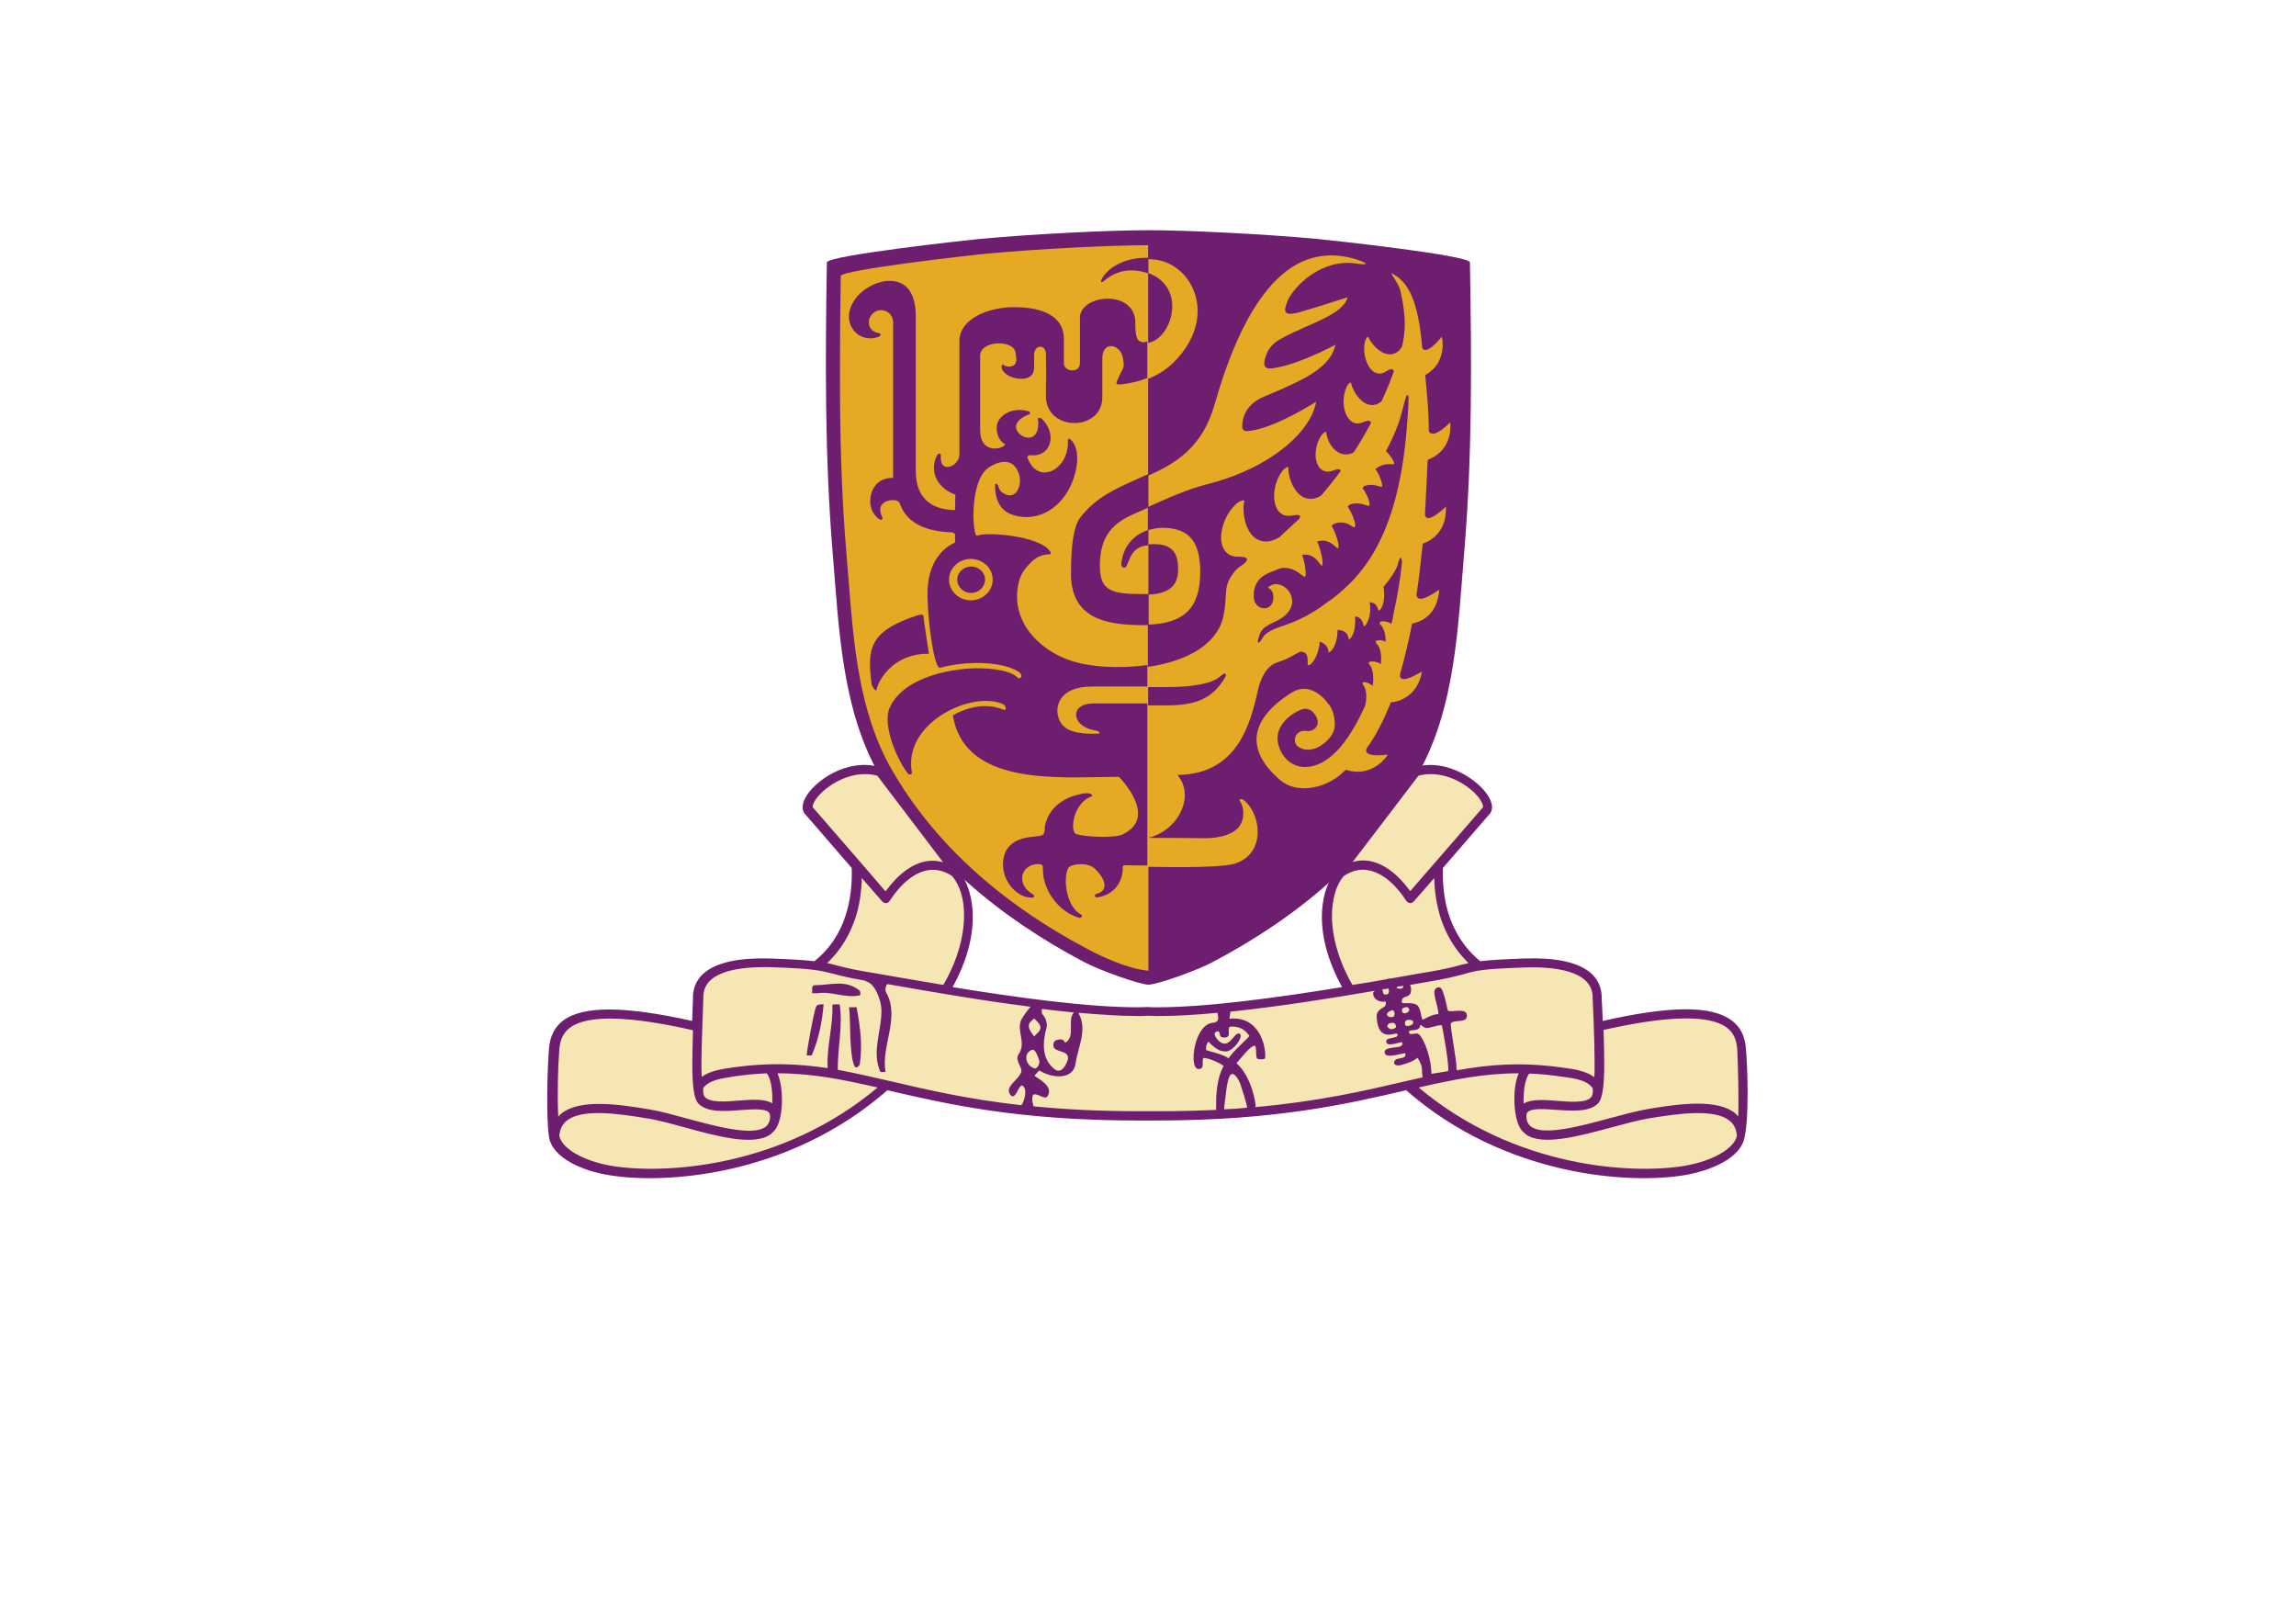 <?xml version="1.0" encoding="utf-8"?>
<!-- Generator: Adobe Illustrator 25.1.0, SVG Export Plug-In . SVG Version: 6.00 Build 0)  -->
<svg version="1.1" id="Layer_1" xmlns="http://www.w3.org/2000/svg" xmlns:xlink="http://www.w3.org/1999/xlink" x="0px" y="0px"
	 viewBox="0 0 841.9 595.3" style="enable-background:new 0 0 841.9 595.3;" xml:space="preserve">
<style type="text/css">
	.st0{fill:#6E1E6F;}
	.st1{fill:#E5A923;}
	.st2{fill:#F5E6B3;}
</style>
<g>
	<g>
		<g>
			<path class="st0" d="M421.1,361c3.2,0,17.8-5.2,23.6-8.3c30.7-16.2,57.5-38.2,75-68.5c14-24.4,14.9-54.5,17.2-81.8
				c3-35.4,2.7-70.7,2.1-106.2c0-2.6-50.8-8.1-56-8.6c-20.6-1.9-48.1-3.2-61.9-3.2c-13.8,0-41.3,1.3-61.9,3.2
				c-5.2,0.5-56,6.1-56,8.6c-0.6,35.5-0.8,70.9,2.1,106.2c2.3,27.3,3.2,57.4,17.2,81.8c17.5,30.4,44.3,52.3,75,68.5
				C403.3,355.8,418,361,421.1,361z"/>
		</g>
		<path class="st1" d="M490.4,230.8c0.1,0,0.2,0,0.3,0C490.7,230.9,490.6,230.8,490.4,230.8L490.4,230.8z M483.8,235.1
			c0.2,0.1,0.4,0.2,0.6,0.3C484.2,235.3,484,235.2,483.8,235.1C483.8,235.1,483.8,235.1,483.8,235.1z M523.4,170.4
			c0,0,0.1-1.8,0.2-1.9c1.3-0.4,7-2.7,8.1-10c0.1-1.1,0.2-2.4,0.1-3.7l-0.3,0.3c-1.1,1.1-4.6,4.3-6.5,3.9c-0.5-0.1-0.8-0.4-1.1-1
			c0-7.2-0.6-13-1.3-20.5c2.1-1.1,6.4-4.3,6.4-11.2c0-0.9-0.1-1.9-0.3-2.9l-0.3,0.4c-1.1,1.3-4.1,4.7-5.9,4.5c-0.4,0-0.7-0.3-1-0.8
			l-0.1-1c-1.4-15.4-4.6-23-10.9-26.2c0,0-0.4-0.1-0.4-0.2c0,0.1,0.3,0.6,0.6,1.1c0.9,1.4,2.5,3.6,3,6.3c1,4.6,1.4,8.3,1.4,11.3
			c0,3.5-0.5,6.1-1,8.2c-0.8,1.5-2,2.5-3.5,2.8c-3.5,0.8-7.4-3-8.8-6.1c0-0.1-0.1-0.2-0.2-0.2c-0.3,0-0.8,0.8-1,1.4
			c-1.1,4.1,0.3,9.3,3,11.3c1,0.7,2.7,1.3,4.6,0c1-0.7,1.8-0.9,2.3-0.8c0.3,0.1,0.5,0.3,0.6,0.7c-1.3,3.7-2.8,7.4-4.5,11
			c-0.9,0.8-2,1.3-3.2,1.4c-3.9,0.2-7.2-4.6-8-8c0-0.1-0.1-0.2-0.2-0.2c-0.3-0.1-1,0.7-1.3,1.3c-2,4.1-1.5,9.7,1,12.3
			c0.9,1,2.5,1.9,4.9,0.9c1.2-0.5,2-0.7,2.5-0.4c0.2,0.1,0.4,0.3,0.4,0.7c-1.9,3.6-4,7.2-6.3,10.7c-0.9,0.6-1.8,0.8-2.9,0.8
			c-4.2,0-6.9-4.8-7.2-8.1c0-0.1,0-0.2-0.1-0.2c-0.3-0.1-1.1,0.7-1.6,1.2c-2.6,3.9-2.9,9.2-0.8,11.9c1.2,1.5,3,1.9,5.1,1.1
			c1.3-0.5,2.1-0.6,2.5-0.3c0.1,0.1,0.2,0.2,0.2,0.5c-2.2,3-4.6,6-7.1,8.9c-1.6,1.1-3.3,1.5-5,1.2c-4.4-0.7-7.1-7-7.1-11.2
			c0-0.2,0-0.3-0.1-0.4c-0.3-0.1-1.3,0.6-1.9,1.2c-3.3,4.2-4.2,10.8-2,14.4c0.8,1.3,2.4,2.8,5.4,2.2c1.6-0.3,2.5-0.3,2.8,0.1
			c0.2,0.2,0.1,0.6-0.2,1.1c0,0-7.2,6.7-7.2,6.7c-1.8,1.1-4.5,2.3-7.4,1.2c-4.8-1.7-6.5-9.5-5.6-14.2c0-0.2,0-0.4-0.1-0.4
			c-0.4-0.3-1.7,0.4-2.4,0.9c-4.7,4-7.1,11.4-5.4,16c0.7,1.7,2.2,3.8,5.7,3.7c1.9,0,3,0.2,3.2,0.8c0.2,0.5-0.2,1.1-1.3,2
			c-1,0.6-2.1,1.3-3,2.4c-2.1,2.6-3.1,4.7-3.3,7.3l-0.2,2.6c-0.1,2.1-0.3,4.2-0.7,6.2c-0.4,1.9-1,3.7-1.8,5.1
			c-4.5,8.2-15,12.4-26,14V229c13.4-0.4,19.2-6.2,19.2-19.3c0-11.1-4-16-13.5-16.2c-1.9,0-3.8,0.3-5.7,0.9v-8.5
			c6.7-3,14.3-6.5,22.2-8.5c18.2-4.6,32.9-14.7,38-25.4c0.7-1.6,1.2-3.1,1.5-4.7c-1,0.6-13.1,8.3-22.2,10.3l-1.2,0.2
			c-1.2,0.2-2.5,0.5-3.2-0.1c-0.3-0.3-0.5-0.7-0.5-1.2c0-4.9,2.7-8.8,7.6-10.9l0.5-0.2c11-4.7,19.6-8.3,23.8-14
			c1.1-1.5,1.9-3.2,2.3-5c-0.9,0.5-13.7,7.2-21.9,8.4l-0.4,0.1c-1,0.2-2.6,0.5-3.4-0.4c-0.5-0.5-0.5-1.3-0.3-2.4
			c0.9-3.7,2.5-5.9,5.5-7.6c3.2-1.9,6.7-3.4,10.1-4.9c5.7-2.5,10.8-4.8,13.3-7.8c0.1-0.2,0.3-0.3,0.4-0.5c0,0,0.1-0.1,0.1-0.1
			c0.5-0.7,0.8-1.4,1-2.2l-12,3.8l-2.4,0.7c-3.4,1.1-7,2.2-8.1,1.1c-0.4-0.4-0.5-1.1-0.2-2.1c0.6-2.1,1.1-3.2,2.1-4.6
			c4.5-6.4,13.6-13.1,24.5-11.2c1.8,0.3,2.7,0.2,2.8,0c0-0.1-0.3-0.5-1.7-1c-8.2-3-15.9-2.7-22.8,0.8c-12.6,6.4-23,23.9-30.9,51.7
			c-4.5,15.9-14.3,21.7-24.4,26.2v-35.5c3.7-1.5,6.9-3.5,9.6-6.3c7.7-7.7,10.4-17.3,7.3-25.6c-2.5-6.8-8.5-11.5-15.3-11.9
			c-0.6,0-1.1-0.1-1.6-0.1v-5.1c-12.6,0-38.8,1.2-59.2,3.1c-7.3,0.7-53.5,6-53.5,8.2c-0.2,12-0.3,24-0.3,35.9
			c0,22.2,0.5,44.2,2.4,66.2l0.7,8.6c1.9,24.2,3.8,49.1,15.8,70.1c15.2,26.5,39.3,48.7,71.8,65.9c2,1.1,11.3,5.9,19.1,7.5
			c0,0,0.1,0,0.1,0c0.3,0.1,0.7,0.1,1,0.2c0.7,0.1,1.5,0.2,2.2,0.3v-38.1c10.8,0.2,27.6,0.3,32.1-1.3c4.3-1.5,7.1-4.8,7.8-9.3
			c0.8-5.2-1.3-11-5-13.9c-0.5-0.4-1.2-0.4-1.4-0.2c-0.1,0.2-0.1,0.4,0.2,0.8c0.4,0.7,1.1,1.9,1.1,4.4c0,2.2-0.8,4.1-2.3,5.6
			c-4.2,3.9-12.7,3.4-12.8,3.4l-9.9-0.1h-9.6c0.1,0,0.2-0.1,0.3-0.1l-0.4,0c5.6-1.3,9.5-5.3,11.2-8.4c4.3-7.7,0.7-12.9-0.4-14.3
			c-0.2-0.2-0.3-0.3-0.3-0.3c0,0,0,0,0.1,0c0-0.1-0.1-0.1-0.1-0.1c0.7,0,1.3,0,1.9-0.1c-0.6,0-1.2,0.1-1.9,0.1c0,0,0,0,0.1,0.1
			c2.5,0,4.8-0.3,6.9-0.7c-1.5,0.3-3.2,0.5-4.9,0.6c20.5-1.2,24.8-19.7,27.2-29.8l0.4-1.7c0.7-3,2.6-8.3,7.1-9.7
			c2.9-0.9,4.8-2,6.2-2.8l1.7-0.9c0,0,0.6-0.2,0.6-0.2c2.6,0.1,2.5,2.3,2.5,3.7c0,0.6,0,1.2,0.2,1.3c0.1,0.1,0.3,0,0.6-0.2
			c2.2-1.4,3.3-5.5,3.6-7.9c0-0.2,0-0.4,0-0.5c0,0,0,0,0,0c0,0,0-0.1,0-0.1c2.8,1,3.1,2.7,3.2,3.5c0,0.2,0.1,0.5,0.1,0.5
			c0.1,0,0.3-0.1,0.7-0.4c2-1.7,2.5-5.4,2.6-7.7c0,0,0-0.1,0-0.1h0c0,0,0-0.1,0-0.1c3.5,0.3,3.8,2.2,4,3.1c0,0.2,0.1,0.5,0.1,0.5
			c0,0,0.1,0,0.6-0.5c1.8-1.9,1.8-5.9,1.7-7.7c0-0.1,0-0.2,0-0.2c0,0,0,0,0,0c0,0,0-0.1,0-0.1c2.2,0.2,2.7,1.9,3,2.9
			c0.1,0.4,0.2,0.7,0.3,0.7c0.1,0,0.2,0,0.5-0.4c2-2.6,1.9-6.5,1.6-8c0-0.1-0.1-0.3-0.1-0.3l0,0c0,0,0-0.1,0-0.1
			c2.3,0.1,2.8,1.6,3.1,2.5c0.1,0.3,0.2,0.6,0.3,0.6c0.1,0,0.2-0.1,0.6-0.5c1.6-2.1,1.5-6.1,1.1-8.2c3-3.6,4.9-6.6,5.4-8.8
			c0.4-1.7,0.7-1.9,0.9-1.9c0.3,0,0.4,1,0.5,1.5c-0.5,5.4-1.6,12.3-3.2,19.4c0,0,0,0.1,0,0.1c0,0.1,0,0.1,0,0.2c-0.2,1-0.4,2-0.7,3
			c0,0,0,0,0,0c0,0,0,0.1,0,0.1c-1-1-3.6-1.3-4.2-0.7c-0.3,0.3,0,0.7,0.3,1c1.1,1.1,1.7,3.3,1.8,5.3c0,0.3,0,0.6,0.1,0.8
			c0,0,0,0,0,0c0,0,0,0.1,0,0.1c-1.2-0.7-3.2-0.8-3.7-0.2c-0.2,0.3,0.1,0.7,0.4,1c1.3,1.3,1.7,4.2,1.5,6.3c0,0.4,0,0.7-0.1,1
			c0,0,0,0-0.1,0c0,0,0,0.1,0,0.1c-1-1-3.6-1.3-4.2-0.7c-0.3,0.3,0,0.7,0.3,1c1.1,1.2,1.4,4.4,1.2,6.5c0,0.4-0.1,0.7-0.1,1
			c0,0,0,0-0.1,0c0,0,0,0.1,0,0.1c-1.2-1-3.1-1.6-3.6-1.2c-0.2,0.2-0.1,0.6,0.3,1.1c1.5,2.1,1,6.1,0.5,7.6
			c-6.6,14.6-13.9,22.1-21.8,22.3c-6.4,0.1-9.8-5.6-10.2-9.7c-0.6-5.9,5.1-9.9,8.5-11.3c2.5-1,4,0.4,4.6,1c2,2.4,1.8,4.1,1.2,5.1
			c-0.7,1.3-2.5,1.9-3.6,1.7c-1.9-0.3-3.4,0.4-4.1,1.9c-0.6,1.5-0.2,3.1,1,3.9c1.9,1.3,4.3,1.4,6.9,0.3c3.2-1.5,6-4.6,6.3-7.2
			c0.5-2.3-0.3-6.8-2.1-8.7c-4-5.5-9.1-7.1-13.5-4.3c-7.9,4.9-12.4,10.5-12.9,16.2c-0.4,5.2,2.4,10.5,8.4,15.7
			c7.1,6.2,18.6,2.4,23.7-3.1c0,0,0.6-0.4,0.7-0.5c1.3,0.5,7.6,2.4,13.3-3.1c0.7-0.7,1.4-1.5,2-2.4l-0.5,0c-1.7,0.2-6.1,0.6-7.2-0.8
			c-0.3-0.4-0.3-0.9-0.1-1.5c3.3-4.5,6.2-10.1,8.9-16.9c1.4-0.1,7.5-0.9,10.4-7.7c0.4-1,0.8-2.2,1-3.6l-0.5,0.3
			c-1.6,0.9-5.8,3.3-7.1,2.2c-0.5-0.4-0.5-1-0.3-2c1.6-5.5,3-11.5,4.3-18.1c1.9-0.3,7.8-1.9,9.5-9.4c0.2-0.9,0.4-1.9,0.4-3l-0.4,0.3
			c-1.5,1-5.3,3.6-7.1,2.9c-0.4-0.2-0.7-0.6-0.8-1.2c0.9-5.8,1.6-12.2,2.3-18.9c0.9-0.3,8.5-2.8,8.5-12.5c0-0.3,0-0.7,0-1
			c-0.1,0.1-0.3,0.2-0.3,0.2c-1.3,1.2-4.7,4.3-6.5,3.9c-0.4-0.1-0.7-0.4-0.9-1l0.8-15.6L523.4,170.4z M421,100.1
			c6,2.1,9.3,7.1,8.8,13.4c-0.5,6.1-4.4,11.5-8.8,12.2V100.1z M421,199.6c0.7-0.1,1.5-0.1,2.4-0.1c5.9,0,8.6,2.8,8.6,9
			c0,4.5-1.4,9.1-10.9,9.5V199.6z M449.3,248.2L449.3,248.2c-3.8,6.4-8.7,10.4-21,10.4c0,0-3.1,0-7.3,0v-6.7h6.6
			c10,0,16.9-1.3,19.8-3.9c1.4-1.2,1.8-1.1,1.9-1C449.7,247.2,449.4,248,449.3,248.2z M516.3,150.5l-0.2,2.9
			c-2.7,42.1-15.8,57.3-28.2,66.6l-0.5,0.3c-3.9,2.9-8.4,6.2-16.5,9l-0.3,0.1c-1.5,0.5-6.2,2-7.4,4.1c-1.2,2-1.6,2.2-1.8,2.1
			c-0.5-0.3,0.5-3.1,0.8-3.7c0.9-1.7,2.5-2.7,5.4-4c5.6-2.6,6.3-5.9,6.2-7.7c-0.1-2.5-1.8-4.9-4.2-5.7c-1.8-0.7-3.6-0.3-4.7,1
			c0.5,0.2,1.8,0.8,2,2.8c0.3,3.2-1.4,4.5-2.9,4.7c-1.8,0.2-3.8-1-4.2-3.4c-0.6-4.5,1.7-7.3,3.2-8.3c1.8-1.2,3-1.6,4.3-2.1
			c0,0,2.3-0.9,2.3-0.9c3.7-0.6,6.3,1.4,7.7,2.5c0.5,0.4,1,0.7,1.1,0.7l0.2-0.2c0.5-1.1-0.2-5.4-1.1-7.7l0.1-0.2l0.1,0
			c3.4-0.5,5.2,1.8,6.2,3.2c0.4,0.5,0.7,0.9,0.8,0.8c0.1,0,0.1-0.1,0.2-0.3c0.4-1.3-0.8-6.1-1.8-8.3c0-0.1-0.1-0.1-0.1-0.2
			c0,0,0,0,0,0c0,0,0-0.1,0-0.1c3.5-1,5.6,0.9,6.7,1.9c0.4,0.4,0.8,0.7,0.9,0.6l0.2-0.3c0.3-1.3-1.2-5.7-2.5-7.9
			c0,0,0.6-0.7,0.7-0.7c3.3-1.3,5.5,0,6.7,0.8c0.5,0.3,0.9,0.5,1,0.4l0.2-0.3c0.3-1.3-1.3-5.3-2.7-7.2c0,0,0.6-0.8,0.7-0.8
			c2.7-0.9,4.7-0.2,6,0.2c0.5,0.2,0.9,0.3,1.1,0.2c0.1,0,0.1-0.1,0.2-0.3c0.2-1.2-1.4-4.8-2.6-6.1c0,0,0.6-0.8,0.6-0.8
			c2.5-0.9,4.4-0.2,5.5,0.1l1,0.2c0.1-0.1,0.1-0.2,0.1-0.5c0-1.4-1.5-5-2.4-5.9c0,0,0,0,0,0h0c0,0,0-0.1-0.1-0.1
			c2.4-2,4.7-1.9,5.9-1.8l0.9,0c0.1-0.1,0.1-0.1,0.1-0.3c0-0.9-1.8-3.5-3-4.5c2.9-5.4,4.9-10.4,6-14.9c1.4-5.7,1.7-5.7,1.9-5.6
			C516.6,144.9,516.6,146,516.3,150.5z M483.3,198.5c0.2,0,0.3-0.1,0.5-0.1C483.6,198.4,483.5,198.4,483.3,198.5
			C483.3,198.4,483.3,198.4,483.3,198.5z M504.7,172c0.3-0.3,0.7-0.5,1-0.7C505.3,171.5,505,171.7,504.7,172
			C504.6,172,504.7,172,504.7,172z M505.5,242.8c0.1,0.1,0.2,0.2,0.3,0.3c0,0,0,0,0-0.1C505.8,242.9,505.7,242.8,505.5,242.8z
			 M489.9,126.1c0,0-0.3,0.2-0.9,0.4C489.4,126.4,489.7,126.2,489.9,126.1C489.8,126.2,489.9,126.2,489.9,126.1z M494.1,108.6
			C494.1,108.6,494.1,108.6,494.1,108.6c0,0-0.1,0-0.3,0.1C494,108.7,494.1,108.6,494.1,108.6z M482.8,147.1c0,0-0.3,0.2-0.9,0.6
			C482.3,147.4,482.6,147.2,482.8,147.1C482.8,147.1,482.8,147.1,482.8,147.1z M424.2,305.9c-1,0.4-2,0.7-3.1,1h0.4
			C422.4,306.6,423.3,306.3,424.2,305.9z M503.1,220.9c-0.3-0.1-0.5-0.2-0.9-0.2c0,0,0,0,0,0.1C502.5,220.7,502.8,220.8,503.1,220.9
			z M502.7,250.6c0.1,0.1,0.3,0.2,0.4,0.3c0,0,0,0,0-0.1C503,250.8,502.8,250.7,502.7,250.6z M507.4,234.8c0.1,0.1,0.3,0.1,0.4,0.2
			c0,0,0,0,0-0.1C507.7,234.9,507.5,234.9,507.4,234.8z M509.5,228.2c0.1,0.1,0.2,0.2,0.3,0.3c0,0,0,0,0,0
			C509.8,228.3,509.6,228.2,509.5,228.2z M496.8,226C496.8,226,496.8,226,496.8,226c0.1,0,0.3,0.1,0.4,0.1
			C497.1,226,496.9,226,496.8,226z"/>
		<path class="st0" d="M417.3,124.6c-1.1-1.1-1-6.2-1-6.3c0-6.5-5.5-8.8-10.1-8.8c-5,0-10.2,2.6-10.2,7l0,16.6
			c0,0.9-0.3,1.6-0.9,2.1c-0.5,0.4-1.2,0.6-1.9,0.6c-1.5,0-3.1-1-3.1-2.5v-9c0-10.2-11.4-11.7-18.2-11.7c-9.7,0-20.1,4.4-20.1,12.4
			l0,4.5l0,36.7c0.1,2.2-1.3,3.8-2.6,4.5c-1.1,0.6-2.2,0.7-3,0.2c-0.7-0.4-1.4-1.5-1.2-4c0-0.3-0.1-0.6-0.4-0.6
			c-0.3-0.1-0.9,0.2-1.3,1.2c-1.2,3-1.1,5.8,0.2,8.3c1.7,3.2,5,5,6.8,5.5l-0.1,5.7c0,0,0,0-0.1,0c-6.5-0.1-14.3-2.6-14.3-14.4v-56.7
			c0-8.7-3.6-11.6-6.6-12.5c-5.6-1.7-12.8,2-15.8,6.5c-3.2,4.7-2.3,8.9-0.3,11.3c2.2,2.7,5.9,3.6,9.2,2.2c0.1,0,0.7-0.4,0.6-0.8
			c0-0.2-0.3-0.4-0.7-0.5c-2.2-0.3-3.6-1.8-3.6-4c0-2.4,2.1-4.4,4.5-4.4c2.4,0,4.4,2,4.4,4.4v8.3l0,48.8c-6.6-0.1-8.4,5.3-8.4,8.4
			c0,5,3.5,6.9,3.6,6.9c0.1,0.1,0.5,0.1,0.7-0.1c0.2-0.2,0.3-0.5,0-1.1c-0.8-1.7-0.9-3.1-0.1-4.2c1-1.4,3.1-1.9,4.7-1.7
			c1,0.1,1.7,0.5,1.9,1.1c2.4,6.9,8.7,10.3,19.3,10.7c0.2,0,0.6,0.2,1,0.6l0,3.1c-3.2,1.4-10.4,6.1-10.1,19.6
			c0.2,10.3,2.3,24.8,4.2,26.2c0.2,0.1,0.3,0.2,0.5,0.1c8.8-2.4,21.8-2.6,28.4,1.3c0.9,0.5,1.4,1.2,1.3,1.8c0,0.3-0.2,0.6-0.6,0.7
			c-0.3,0.1-0.7,0-0.9-0.3c-2.9-2.9-11-3.2-13.4-3.3c-9.1-0.2-27.8,2.6-33.3,14.3c-3.1,6.7,3.2,20.2,6.7,24.4c0.2,0.3,0.7,0.3,1,0.1
			c0.3-0.1,0.4-0.3,0.4-0.5c-1.3-6.7,1.3-13.3,7.4-18.6c7.5-6.4,18.4-9.4,25.4-6.8c0.9,0.3,1.5,0.9,1.6,1.6c0,0.3,0,0.6-0.2,0.7
			c-0.2,0.1-0.4,0.1-0.7,0c-9.1-3.9-18.4,2-18.5,2.1c3.9,23.6,32.7,23,53.7,22.6l7.2-0.1c0,0,8,8,6.9,14.7c-0.4,2.7-2.3,4.8-5.5,6.4
			c-3.2,1.6-16,0.8-17.4-0.3c-0.7-0.6-1-2.3-0.7-4.3c0.4-3.2,2.3-7.5,6.3-9.2c0.4-0.1,0.6-0.3,0.6-0.5c-0.1-0.5-1.4-0.9-2.3-0.8
			c-7.3,0.9-12.6,4.6-14.5,10.1c-0.4,1.2-0.6,1.8-0.6,3.1c-0.2,2.3-0.7,2.4-3.8,2.7l-1.6,0.2c-5.8,0.7-9.1,3.5-9.8,8.2
			c-0.5,3.7,0.6,7.5,3.2,10.4c2.1,2.4,4.9,3.7,7.6,3.6c0.1,0,0.4-0.2,0.5-0.4c0.1-0.2,0-0.6-0.7-1c-3.3-1.9-4.1-4.9-3.5-7.1
			c0.7-2.4,3-3.9,6-3.8c0.1,0,1.3,0,1.4,0.9l0,0.9l0.2,2.7c1.2,7.1,6.7,13.4,13.2,15.2c0.2,0.1,0.7-0.1,0.9-0.5
			c0.1-0.3,0-0.7-1.1-1.2c-3.5-2.6-4.7-7.7-4.8-11.6c0-2.6,0.5-4.8,1.3-5.4c1.5-1.1,6.8-1.8,9.5,0.8c2.6,2.6,3.8,5,3.3,6.8
			c-0.3,1.2-1.4,2-3.1,2.4c-0.2,0-0.3,0.4-0.3,0.7c0,0.1,0.2,0.6,0.8,0.5c7-1,9.5-6.6,9.4-11c0,0-0.1-0.3,0.1-0.5
			c0.1-0.2,0.4-0.3,0.9-0.3l5.2,0.1c0.9,0,1.8,0,2.8,0v-59.4l-19.7,0c-4.6,0-6.3,2-6.4,3.9c-0.2,2.5,2.4,5.4,7.5,6.1
			c0.3,0,1.1,0.5,1.1,0.8c0,0.1-0.1,0.3-1.2,0.3c-3.4,0-10.4,0.2-13-4c-1.6-2.5-1.7-5.8-0.3-8.3c1.8-3.2,5.9-5,11.5-5h20.5v-7.9
			c-10.2,1.5-21,0.7-27.8-1.5c-12.7-4.1-23.3-15.8-19-30c0.6-2,2-4,4.2-6.2c2.8-2.8,5.6-2.8,6.5-2.9c0.4,0.1,0.6,0,0.7-0.2
			c0.2-0.4-0.6-1.3-0.6-1.3c-4.4-5.3-22.8-6.8-26.5-5.3c-0.1,0-0.2-0.1-0.3-0.2c-1.5-2.7-2-20.1,4.5-24.7c2.7-1.9,5.6-2.6,7.7-1.9
			c1.7,0.6,2.9,2.1,3.6,4.4c0.8,2.7,0,5.9-1.8,7.1c-1.3,0.9-3,0.6-4.8-0.9c-0.5-0.4-0.7-1-0.9-1.5l-0.2-0.6
			c-0.2-0.4-0.5-0.8-0.8-0.8c-0.1,0-0.2,0.1-0.3,0.3c-0.2,5.5,2,9.6,6,11c7.1,2.6,14.8-0.1,19.6-6.9c4.5-6.3,6.4-16.9,2-20.6
			c-0.3-0.3-0.5-0.3-0.7-0.2c-0.4,0.2-0.2,1.2-0.2,1.4c0,5.9-3.8,10.2-7.5,10.8c-3.2,0.6-5.9-1.4-7.4-5.4c0,0,0.1-0.9,1.1-0.8
			c3.2,0.3,5.6-0.9,6.8-3.4c1.5-3.2,0.2-7.6-2.9-10.2c-0.1,0-0.8-0.2-1,0c-0.1,0.1-0.1,0.2-0.1,0.3c0.5,3.9-0.6,6.3-2.8,6.8
			c-2,0.4-4.5-1.1-5.1-3.1c-0.6-2.1,1.1-4.1,4.7-5.4c0.2-0.1,0.2-0.2,0.3-0.3c0.1-0.3-0.2-0.7-0.3-0.7c-4.7-1.6-9.7,0.1-11.5,3.8
			c-1.1,2.5-0.1,6.8,2.6,8.1c0,0,0.1,0.2-0.1,0.4c-0.5,0.7-3,1.7-5.3,1c-1.7-0.5-3.7-2.1-3.7-6.6v-27.2c0-2.8,3.1-4.3,6.1-4.5
			c3-0.2,6.4,0.7,6.9,3.4c0.6,3.4,0.1,4.3-1,4.8c-2.1,1-3.9-0.6-3.9-0.6c0,0,0,0.1,0,0.1c0,0,0,0,0,0c0,0,0,0.1,0,0.1
			c-0.3,0.7-0.3,1.3,0.1,2c0.8,1.4,2.8,2.6,5.1,3c2.3,0.4,4,0.1,5.2-0.8c0.9-0.7,1.3-1.9,1.3-3.3v-4.4c0-2.1,1.1-3,2.2-3.1
			c0.9,0,2,0.7,2.1,2.3l0.1,5.9l-0.1,9.7c0,7,5.4,10.1,10.5,10.1c5.1,0,10.2-3.2,10.2-9.4v-14.3c0-2.6,1.1-4.3,2.9-4.5
			c1.8-0.2,4.1,1.4,4.6,4.1c0.6,3.2,0.4,3.6-0.5,5.3l-0.5,0.9l-0.3,0.7c-0.8,1.7-1.2,2.4-0.9,2.8c0.2,0.3,0.8,0.3,1.8,0.2
			c3.5-0.4,6.6-1.2,9.4-2.3v-13.4c-0.1,0-0.1,0-0.2,0C419.7,125.6,418.4,125.7,417.3,124.6z M364,212.5c0,4.2-3.6,7.6-8,7.6
			c-4.4,0-8-3.4-8-7.6c0-4.2,3.6-7.6,8-7.6C360.5,205,364,208.3,364,212.5z M368.2,134.1C368.2,134.1,368.2,134.1,368.2,134.1
			C368.2,134.1,368.3,134.1,368.2,134.1C368.3,134.1,368.2,134.1,368.2,134.1z M351,212.5c0,2.7,2.3,4.9,5.1,4.9
			c2.8,0,5.1-2.2,5.1-4.9c0-2.7-2.3-4.8-5.1-4.8C353.3,207.7,351,209.9,351,212.5z M404.9,100.9c-0.8,1-1.4,2.2-1.1,2.5
			c0.2,0.2,0.5,0,1-0.4c4.4-3.8,9.7-4.8,15.6-3c0.3,0.1,0.5,0.2,0.7,0.3v-5.8C410.8,94.3,406.1,99.3,404.9,100.9z M396,189.9
			c-2.2,2.9-3.3,9.7-3.3,20.3c0,16.7,12.9,19,26.9,19c0.6,0,1.1,0,1.6,0v-11.4c-0.5,0-1,0-1.6,0c-11.8,0-16.3-0.9-16.3-10.4
			c0-11.2,5.1-15.8,12.8-19.1l4.9-2.2c0,0,0.1,0,0.1-0.1v-12.2c-1.3,0.6-2.6,1.1-3.8,1.7C409.6,178.9,401.6,182.4,396,189.9z
			 M340.3,239.7l0.1,0l0.2-0.1l-1.9-12.7c0-0.7,0-1.2-0.3-1.4c-0.3-0.3-1-0.2-2.3,0.2l0,0c-17.9,5.9-18,12.6-16.5,25.1
			c0.1,0.8,1.2,2.3,1.6,2.3l0.1,0l0.1-0.2c0.2-1.1,0.9-2.6,1.2-3.2C327.9,240.5,336.8,239.6,340.3,239.7z M340.4,239.6L340.4,239.6
			c-0.2,0-0.4,0-0.6,0C340.1,239.6,340.3,239.6,340.4,239.6z M411.2,206.3c-0.2,0.8,0.1,1.6,0.7,1.8c0.2,0.1,0.8,0.2,1.3-0.8
			c0,0,0.5-1.2,0.5-1.2c1.2-3,2.3-5.7,7.4-6.2v-5.6C416.3,195.8,412,199.7,411.2,206.3z"/>
		<g>
			<path class="st2" d="M638.4,384.5c-0.9-10.6-9.9-18.1-52.4-8.2c-0.2-4.9-0.4-9.2-0.5-11.3c-0.4-8.2-9.1-12.7-26.7-12.1
				c-8.7,0.3-13.3,0.6-16.6,1.1c-11.8-9.2-15.4-23.7-14.7-36.8l17.1-19.8c4.6-3.5-10.7-19.1-25.6-14.7L490,321.1
				c0.5-0.4,0.9-0.7,1.4-1c-7,8.9-6.5,26,3.6,42.9c-24,4-51.2,7.8-70.6,7.8c-1.1,0-2.3,0-3.4,0c-1.2,0-2.3,0-3.4,0
				c-19.4,0-46.6-3.8-70.6-7.8c10.1-16.9,10.7-34,3.6-42.9c0.5,0.3,0.9,0.6,1.4,1l-29.1-38.3c-14.8-4.4-30.1,11.2-25.6,14.7
				l17.1,19.8c0.7,13.1-2.9,27.6-14.7,36.8c-3.3-0.5-7.9-0.8-16.6-1.1c-17.6-0.6-26.3,3.9-26.7,12.1c-0.1,2.1-0.3,6.4-0.5,11.3
				c-42.5-9.9-51.5-2.4-52.4,8.2c-0.7,8.7-1,25.7,0,31.9c1,6.3,10.4,10.9,20.4,12.6c23.3,4,67.5-1.1,101.5-31.2
				c21.4,5,47.5,11.3,92.1,11.3c1.2,0,2.3,0,3.4,0c1.1,0,2.3,0,3.4,0c44.6,0,70.7-6.3,92.1-11.3c34,30.1,78.2,35.2,101.5,31.2
				c10.1-1.7,19.4-6.4,20.4-12.6C639.4,410.2,639,393.2,638.4,384.5z"/>
			<path class="st0" d="M299.2,369.2c-0.8,2-3.2,14.9-3.4,17.7c0.7,0,1.8,0.2,1.9-0.1c2.5-5.9,3.8-12.2,4.3-18.6
				C300.9,368.3,299.7,368,299.2,369.2z M311.3,369.3c0.7,2.9-0.1,17.5,2.1,21.7c0.5,0.9,1.8-0.2,1.9-1c1-7,0.1-13.7-1.2-20.7
				C314,369.2,312.3,369.3,311.3,369.3z M315.3,364.9c0.2,0,0.3-1.4-0.1-1.7c-4.9-4.2-10.9-2-16.4-2c-1.4,0-0.9,1.8-1,2.9
				c0.7,0,1.4,0.1,2.1,0C305.2,363.4,310.1,366.1,315.3,364.9z M640.2,384.4c-0.4-4.6-2.1-8.1-5.4-10.4c-7.4-5.4-22.4-5.3-47.1,0.3
				c-0.1-2.5-0.2-5.3-0.4-8.3l0-0.9c-0.3-6.7-5.5-14.5-28.5-13.7c-8.1,0.3-12.7,0.6-16,1c-6.1-4.9-9.5-11.1-11.4-16.6
				c-1.9-5.7-2.5-11.8-2.3-17.6l16.7-19.3c0.9-0.8,2.2-2.6,0.4-6.2c-3-5.9-15.2-15.1-27.7-11.4c-0.4,0.1-0.7,0.3-0.9,0.6l-29.1,38.3
				c-0.3,0.4-0.4,1-0.3,1.5c-0.9,1.6-1.7,3.4-2.3,5.4c-0.8,2.9-1.2,5.9-1.2,9.1c0,8.1,2.6,17,7.4,25.7c-23.4,3.8-49.3,7.4-68,7.4
				c-1.1,0-2.3,0-3.4-0.1c-1.2,0-2.3,0.1-3.4,0.1c-18.7,0-44.6-3.6-68-7.4c4.8-8.6,7.4-17.5,7.4-25.7c0-3.2-0.4-6.2-1.2-9.1
				c-0.6-2-1.3-3.8-2.3-5.4c0.1-0.5,0.1-1-0.3-1.5l-29.1-38.3c-0.2-0.3-0.5-0.5-0.9-0.6c-12.5-3.7-24.7,5.4-27.7,11.4
				c-1.8,3.5-0.5,5.4,0.4,6.2l16.7,19.3c0.2,5.8-0.4,11.9-2.3,17.6c-1.8,5.6-5.2,11.7-11.4,16.6c-3.3-0.4-7.9-0.7-16-1
				c-23-0.7-28.2,7.1-28.5,13.7l0,0.9c-0.1,3-0.2,5.8-0.3,8.3c-24.7-5.5-39.7-5.6-47.1-0.3c-3.3,2.4-5,5.8-5.4,10.4
				c-0.7,8.6-1,25.8,0,32.4c1.2,7.8,12.5,12.5,21.8,14c19.9,3.4,65.7,0.9,102.3-31.1c0.1,0,0.2,0.1,0.4,0.1
				c21.1,4.9,47.4,11,91.3,11c1.2,0,2.3,0,3.4,0c1.1,0,2.3,0,3.4,0c44,0,70.2-6.1,91.3-11c0.1,0,0.2-0.1,0.4-0.1
				c36.6,32,82.5,34.5,102.3,31.1c9.3-1.6,20.6-6.2,21.8-14C641.3,410.2,640.9,392.9,640.2,384.4z M559,354.7
				c11.1-0.4,24.5,1.2,25,10.5l0,0.9c0.6,12.7,0.7,20.3,0.7,24.9c0,1.7,0,3-0.1,3.9c-3-2.2-6.9-2.9-11.7-3.5
				c-14.8-2.1-26.6-1.2-38.7,1l-0.2-1.2c0.4-0.9-2.4-15.3-2-16c1.1-1.6,6,0.1,5.9-2.9c-0.1-2.7-4.3-1.4-6.3-1.6
				c-0.8-0.1-0.7-0.2-0.9-0.9c-0.2-1.2-1.4-6.6-2.3-7.5c-0.8-0.8-2.2-0.1-2.4,1c-0.5,1.7,2.2,8.4,1.2,8.5c-2.7,0.1-5.6,2.5-5.7,1.9
				c-0.5-1.3-0.5-3.4-1.5-4.8c-1.3-1.9-5.9-0.6-6-1.4c-0.1-2,1.3-1.9,2.1-2.3c0.6-0.3,1.1-0.7,1.2-1.4c0.2-0.8,0.2-2-0.3-2.7
				c1.5-0.3,3.1-0.5,4.5-0.8l3-0.5c6-1,9.2-1.9,11.7-2.5C541.1,355.8,543.7,355.2,559,354.7z M583.4,402.3
				c-1.9,2.1-7.4,1.7-12.4,1.3c-4.9-0.4-9.5-0.7-12.3,1c0-0.8-0.1-1.6,0-2.4c0.1-4.5,1.1-7.7,2.1-8.6c3.7,0.1,7.6,0.5,11.7,1.1
				c6,0.8,9.3,1.4,11.5,4.2C584.2,400.4,584,401.6,583.4,402.3z M516.9,373.9c0.8,0.1,1.3,0.2,1.3,1c0,0.9-1.4,1.1-1.6,1.2
				c-0.3,0.1-1.2,0.1-1.3-0.3C514.8,374.6,515.6,373.7,516.9,373.9z M514.3,371.2c-0.4-0.5-0.2-1.4,0-1.5c0.2-0.1,1.3-0.7,1.9-0.4
				c0.3,0.3,0.7,0.8,0.5,1.2C516.3,371.3,514.9,371.9,514.3,371.2z M516.7,378.1c0.2-0.8,3.8,0.3,4.1-2.2c0.1-0.5,0.7,0.5,1.8,0.9
				c1.1,0.5,4.2-1.1,6.1-0.9c0.1,0,2.8,14.6,2.3,16.8l-6.1,1c-0.2-7.3-3.6-14.8-5.3-14.8C518.1,378.9,516.3,379.7,516.7,378.1z
				 M512.3,362.4c0,0-0.1-0.3-0.1-0.6c0.8-0.1,1.6-0.3,2.4-0.4c-0.1,0.3-0.1,0.7-0.4,0.9C513.5,362.7,512.6,362.3,512.3,362.4z
				 M520.1,284.4c10.4-2.8,20.8,4.9,23.2,9.7c0.3,0.6,0.5,1.2,0.5,1.6c0,0.2,0,0.4-0.2,0.5c-0.1,0.1-0.2,0.1-0.2,0.2
				c0,0-23.8,27.5-26.3,30.3c-4.7-6.4-9.9-10.3-15.3-11.1c-2-0.3-3.9-0.1-5.8,0.4C502.5,307.6,519.4,285.3,520.1,284.4z
				 M488.4,335.7c0-2.9,0.4-5.6,1-7.9c0.7-2.6,1.8-4.8,3.3-6.6c2.8-1.9,5.7-2.7,8.7-2.2c4.9,0.7,9.9,4.6,14.3,11.3
				c0.3,0.4,0.8,0.7,1.3,0.8c0.5,0,1-0.2,1.4-0.6l7.5-8.6c0.1,4.9,0.9,10,2.4,14.8c1.8,5.4,4.9,11.3,10.2,16.4c-1,0.2-2,0.5-3,0.7
				c-2.5,0.7-5.6,1.5-11.5,2.5l-3,0.5c-3.4,0.6-7,1.2-10.8,1.9c-0.6,0-1.3,0.1-2.3,0.4v0c-3.9,0.7-7.9,1.4-12,2
				C490.7,352,488.4,343.1,488.4,335.7z M509,371.1l0.4-0.3c0.5-0.1,1.1-0.8,1.6-0.2c0.5,0.6,0.5,1.5,0.1,2c-0.6,0.6-2,0.3-2.4-0.3
				C508.4,371.8,508.8,371.4,509,371.1z M507.3,364.4c-0.2-0.1-0.1-1.4-0.6-1.6c0.8-0.1,1.6-0.3,2.5-0.4c0.1,0.7,0.2,1.4-0.1,1.8
				C508.7,364.7,507.8,364.7,507.3,364.4z M509.3,375.3c0.6-0.4,2-0.5,2.3,0.2c0.2,0.3,0.4,0.8,0.2,1.2c-0.3,0.4-1.4,0.7-2,0.6
				C509.6,377.2,507.8,376.3,509.3,375.3z M447.9,380.2c0.8,0.3,1.9,0.3,2.4-0.3c0.8-0.9-0.4-3.4,0.9-3.5c4.1-0.3,5.8,1.9,6.9,3.3
				c0.3,0.4-5.8,5.4-7.6,8.3c-2.1-1.5-5.5-2.1-8.2-3c0,0-0.4-1.7,0.8-3.1c1.6,1.6,3.5,3.6,6.3,3.6c2.9,0,6.6-5.5,5.3-6.4
				c-2-1.4-3.5,5.4-7.2,3c-1.3-0.9-3.4-3.6-1-4C447.5,378,447,379.9,447.9,380.2z M382.1,369.9c4,0.5,7.9,0.9,11.7,1.3
				c-2.7,2.7,0.8,8.8-3.2,11.1c-0.7-1.6-2-1.3-3.1-1c-1.6,0.4-1.4,2.4-0.9,3c1.5,1.6,6.1,1,4.8,4.6c-0.9,2.5-2.6,4.8-4.8,3
				c-4.6-3.6-4.4-9.6-2.8-15.4c0.2-0.5,0-3-1.4-4.4C382,371.6,381.8,370.4,382.1,369.9z M379.2,373.4c0.7,0.7,1.5,1.4,2,2.2
				c1.1,2.2-1,3.1-2,4.4c-0.9-1.3-2.2-2.7-1.9-4.4C377.5,374.7,378.5,374.1,379.2,373.4z M298.4,296.4c-0.1-0.1-0.2-0.2-0.2-0.2
				c-0.1-0.1-0.2-0.2-0.2-0.5c0-0.4,0.2-1,0.5-1.6c2.5-4.8,12.9-12.5,23.2-9.7c0.7,0.9,17.6,23.2,24.1,31.7
				c-1.9-0.5-3.9-0.7-5.8-0.4c-5.4,0.8-10.6,4.7-15.3,11.1C322.3,323.9,298.4,296.4,298.4,296.4z M313.6,336.7
				c1.6-4.8,2.3-9.8,2.4-14.8l7.5,8.6c0.4,0.4,0.9,0.6,1.4,0.6c0.5,0,1-0.3,1.3-0.8c4.4-6.7,9.4-10.6,14.3-11.3
				c2.9-0.4,5.8,0.3,8.7,2.2c1.4,1.8,2.6,4,3.3,6.6c0.7,2.3,1,5,1,7.9c0,7.3-2.3,16.3-7.6,25.4c-9-1.5-17.6-3-25.1-4.3l-3-0.5
				c-5.8-1-9-1.8-11.5-2.5c-1.1-0.3-2-0.5-3-0.7C308.7,348,311.8,342.1,313.6,336.7z M205.1,384.6c0.3-3.6,1.6-6.2,4-7.9
				c6.4-4.7,21.6-4.3,45,1c-0.3,9.9-0.3,15.3-0.1,18.2c0.2,3.5,0.7,7.3,2.1,8.7c3.1,3.2,9.2,2.9,15.2,2.4c4.3-0.3,9.2-0.7,10.6,0.8
				c0.2,0.2,0.5,0.7,0.5,1.8c-0.1,1.6-0.7,2.8-1.8,3.6c-4.8,3.4-18.2-0.3-29-3.2c-4.8-1.3-9.4-2.6-13.1-3.2
				c-12.2-2.1-25.8-3.9-32.6,1.4c-0.5,0.4-0.8,0.8-1.2,1.2C204.3,401.6,204.6,390.8,205.1,384.6z M257.9,398.8
				c2.3-2.7,5.6-3.3,11.5-4.2c4.1-0.6,8-0.9,11.7-1.1c1,0.9,2,4.1,2.1,8.6c0,0.8,0,1.6,0,2.4c-2.8-1.7-7.4-1.4-12.3-1
				c-4.9,0.4-10.5,0.8-12.4-1.3C257.9,401.6,257.7,400.4,257.9,398.8z M224.1,427.4c-10.3-1.8-18.1-6.3-19-11
				c0.2-2.4,1.1-4.3,2.8-5.6c5.4-4.2,17.5-2.8,29.9-0.7c3.6,0.6,8.1,1.8,12.8,3.1c12.7,3.5,25.8,7,31.9,2.7c0.2-0.1,0.3-0.2,0.4-0.4
				c0,0,0.1,0,0.1-0.1c3-2.1,3.9-8.3,3.7-13.3c0-1.9-0.4-5.7-1.6-8.6c12.8,0,24,2.3,36.7,5.2C286.4,428.4,243,430.6,224.1,427.4z
				 M374.5,405.2c-19.7-2.2-34.6-5.7-47.5-8.7c-7-1.6-13.4-3.1-19.8-4.3c-0.1-7.8,1.9-16.1,0.7-23.9c0-0.2-1.7,0-2.7,0
				c0.4,7.5-2.2,15.7-1.7,23.3c-10.7-1.6-21.4-2.1-34.5-0.3c-4.7,0.7-8.6,1.3-11.7,3.5c0-1-0.1-2.2-0.1-3.9c0-4.6,0.2-12.2,0.7-24.9
				l0-0.9c0.4-9.3,13.8-10.8,25-10.5c15.3,0.5,17.9,1.2,22.6,2.4c2.6,0.7,5.7,1.5,11.6,2.5c0.3,0.2,0.7,0.4,1,0.5
				c2.8,1,5,6.6,5.1,10.2c0.2,7.5-3.7,15.3-0.4,22.7c0.1,0.3,1.2,0.1,1.9,0.1c-1.7-9.6,5.5-20,0.2-29.2c-0.4-0.7-0.2-2.5,0.5-3
				c15.5,2.7,34.3,6,52.5,8.3c-1,1.1-3.1,3.9-3.6,5.2c-1.4,4.1,2.1,8.1-0.9,12.4c-1.3,1.9,1.5,4.7,1.1,6.2c-0.8,3-6.4,5.5-4,8.5
				c1.9,2.4,3-4,4.4-3.4C377,399.3,375.5,404,374.5,405.2z M378.4,384.9c1.2-0.5,2.2,2.4,2.7,4c0.3,1-0.9,3.1-1.7,2.8
				C376.2,390.9,374.9,386.2,378.4,384.9z M445.9,406.7c0,0.1,0.1,0.1,0.1,0.2c-6.7,0.3-13.9,0.5-21.6,0.5c-1.2,0-2.3,0-3.4,0
				c-1.1,0-2.3,0-3.4,0c-14.7,0-27.4-0.7-38.6-1.8c-0.4-1-1-4.3,0.3-4.4c1.7-0.1,3.9,2.1,4.8,0.7c2.1-3.3-2.1-5.7-4.8-7.5
				c0.7-0.7,1.7-2.1,1.9-1.9c4.5,2.8,12.3,3.6,13.2-2.6c0.8-5.8,4.4-12.3,1.2-18.2c0-0.2,0-0.3-0.1-0.4c8,0.7,15.5,1.2,22.1,1.2
				c1.1,0,2.3,0,3.4-0.1c1.1,0,2.3,0.1,3.4,0.1c6.6,0,14.1-0.4,22-1.2l0.1,0.5c0,0.7,1.1,2.9-1.9,3.2c-6.7,0.6-8.8,16.7-5.2,16.9
				c2.5,0.1,1.2-2.6,1.8-3.9c0.3-0.6,5.5,1.2,7.5,2.8c-1.8,3.2-2.4,7-2.7,10.7C445.9,403,446,406.3,445.9,406.7z M448.9,406.7v-0.8
				c0.5-3.7,0.9-9.4,2-11.4c1.4-2.5,3.6,2,3.8,2.6c0.7,2.1,2.5,7.6,2.6,9C454.6,406.4,451.8,406.6,448.9,406.7z M514.9,396.5
				c-14.4,3.4-31.3,7.3-54.7,9.4c0.2-0.3,0.3-0.6,0.2-0.9c0,0-1.2-10.1-7-15.2c1.8-2.1,5.3-6.6,6.7-6.4c0.8,0.1,0.2,4.1,0.9,4.7
				c0.5,0.4,2.8,0.4,2.9-0.2c0.4-4.3-2.1-15.6-13.1-14.4l0.3-2l0-0.6c17.4-1.8,36.4-4.8,53.2-7.7c-0.5,0.2-0.8,0.5-0.8,1.1
				c0.1,2.2,2.5,3.2,4.3,2.9c0.5-0.1,0.5,1.2,0,1.7c-0.7,0.8-3.2,1.2-3,4.1c0.6,9.8,7.3,5,7.6,6.1c0.7,1.9-4.1,0.9-4.1,2.7
				c0,2.5,5.7-0.2,5.9,0.4c0.9,2.8-6.6,0.9-6.5,3.6c0.1,2.8,7.5-0.1,7.6,0.4c0.7,2.7-4.2,0.9-4.1,3.5c0.1,1.1,1.9,1,2.8,0.7
				c2-0.6,4.1-1.2,5.7-2.6c0.7,0.7,1,1.7,1.4,2.6c0.5,1.2,0.2,2.6,0.5,4.1c0,0.2,0,0.3,0,0.5C519.3,395.5,517.1,396,514.9,396.5z
				 M617.8,427.4c-19,3.2-62.3,1-97.6-28.7c12.7-2.9,23.9-5.2,36.7-5.2c-1.3,2.9-1.6,6.7-1.6,8.6c-0.1,5.1,0.8,11.3,3.7,13.3
				c0,0,0.1,0,0.1,0.1c0.1,0.1,0.3,0.2,0.4,0.4c6.1,4.3,19.2,0.7,31.9-2.7c4.8-1.3,9.3-2.5,12.8-3.1c12.3-2.1,24.5-3.5,29.9,0.7
				c1.7,1.3,2.6,3.2,2.8,5.6C635.9,421.1,628.1,425.6,617.8,427.4z M637.4,409.3c-0.4-0.4-0.8-0.8-1.2-1.2
				c-6.7-5.3-20.3-3.5-32.6-1.4c-3.7,0.7-8.3,1.9-13.1,3.2c-10.8,2.9-24.2,6.6-29,3.2c-1.1-0.8-1.7-1.9-1.8-3.6
				c-0.1-1.1,0.2-1.5,0.5-1.8c1.5-1.5,6.3-1.1,10.6-0.8c6,0.4,12.1,0.8,15.2-2.4c1.4-1.4,1.9-5.2,2.1-8.7c0.2-3,0.2-8.3-0.1-18.2
				c23.4-5.3,38.6-5.6,45-1c2.5,1.8,3.7,4.3,4,7.9C637.3,390.8,637.6,401.6,637.4,409.3z"/>
		</g>
	</g>
</g>
</svg>
